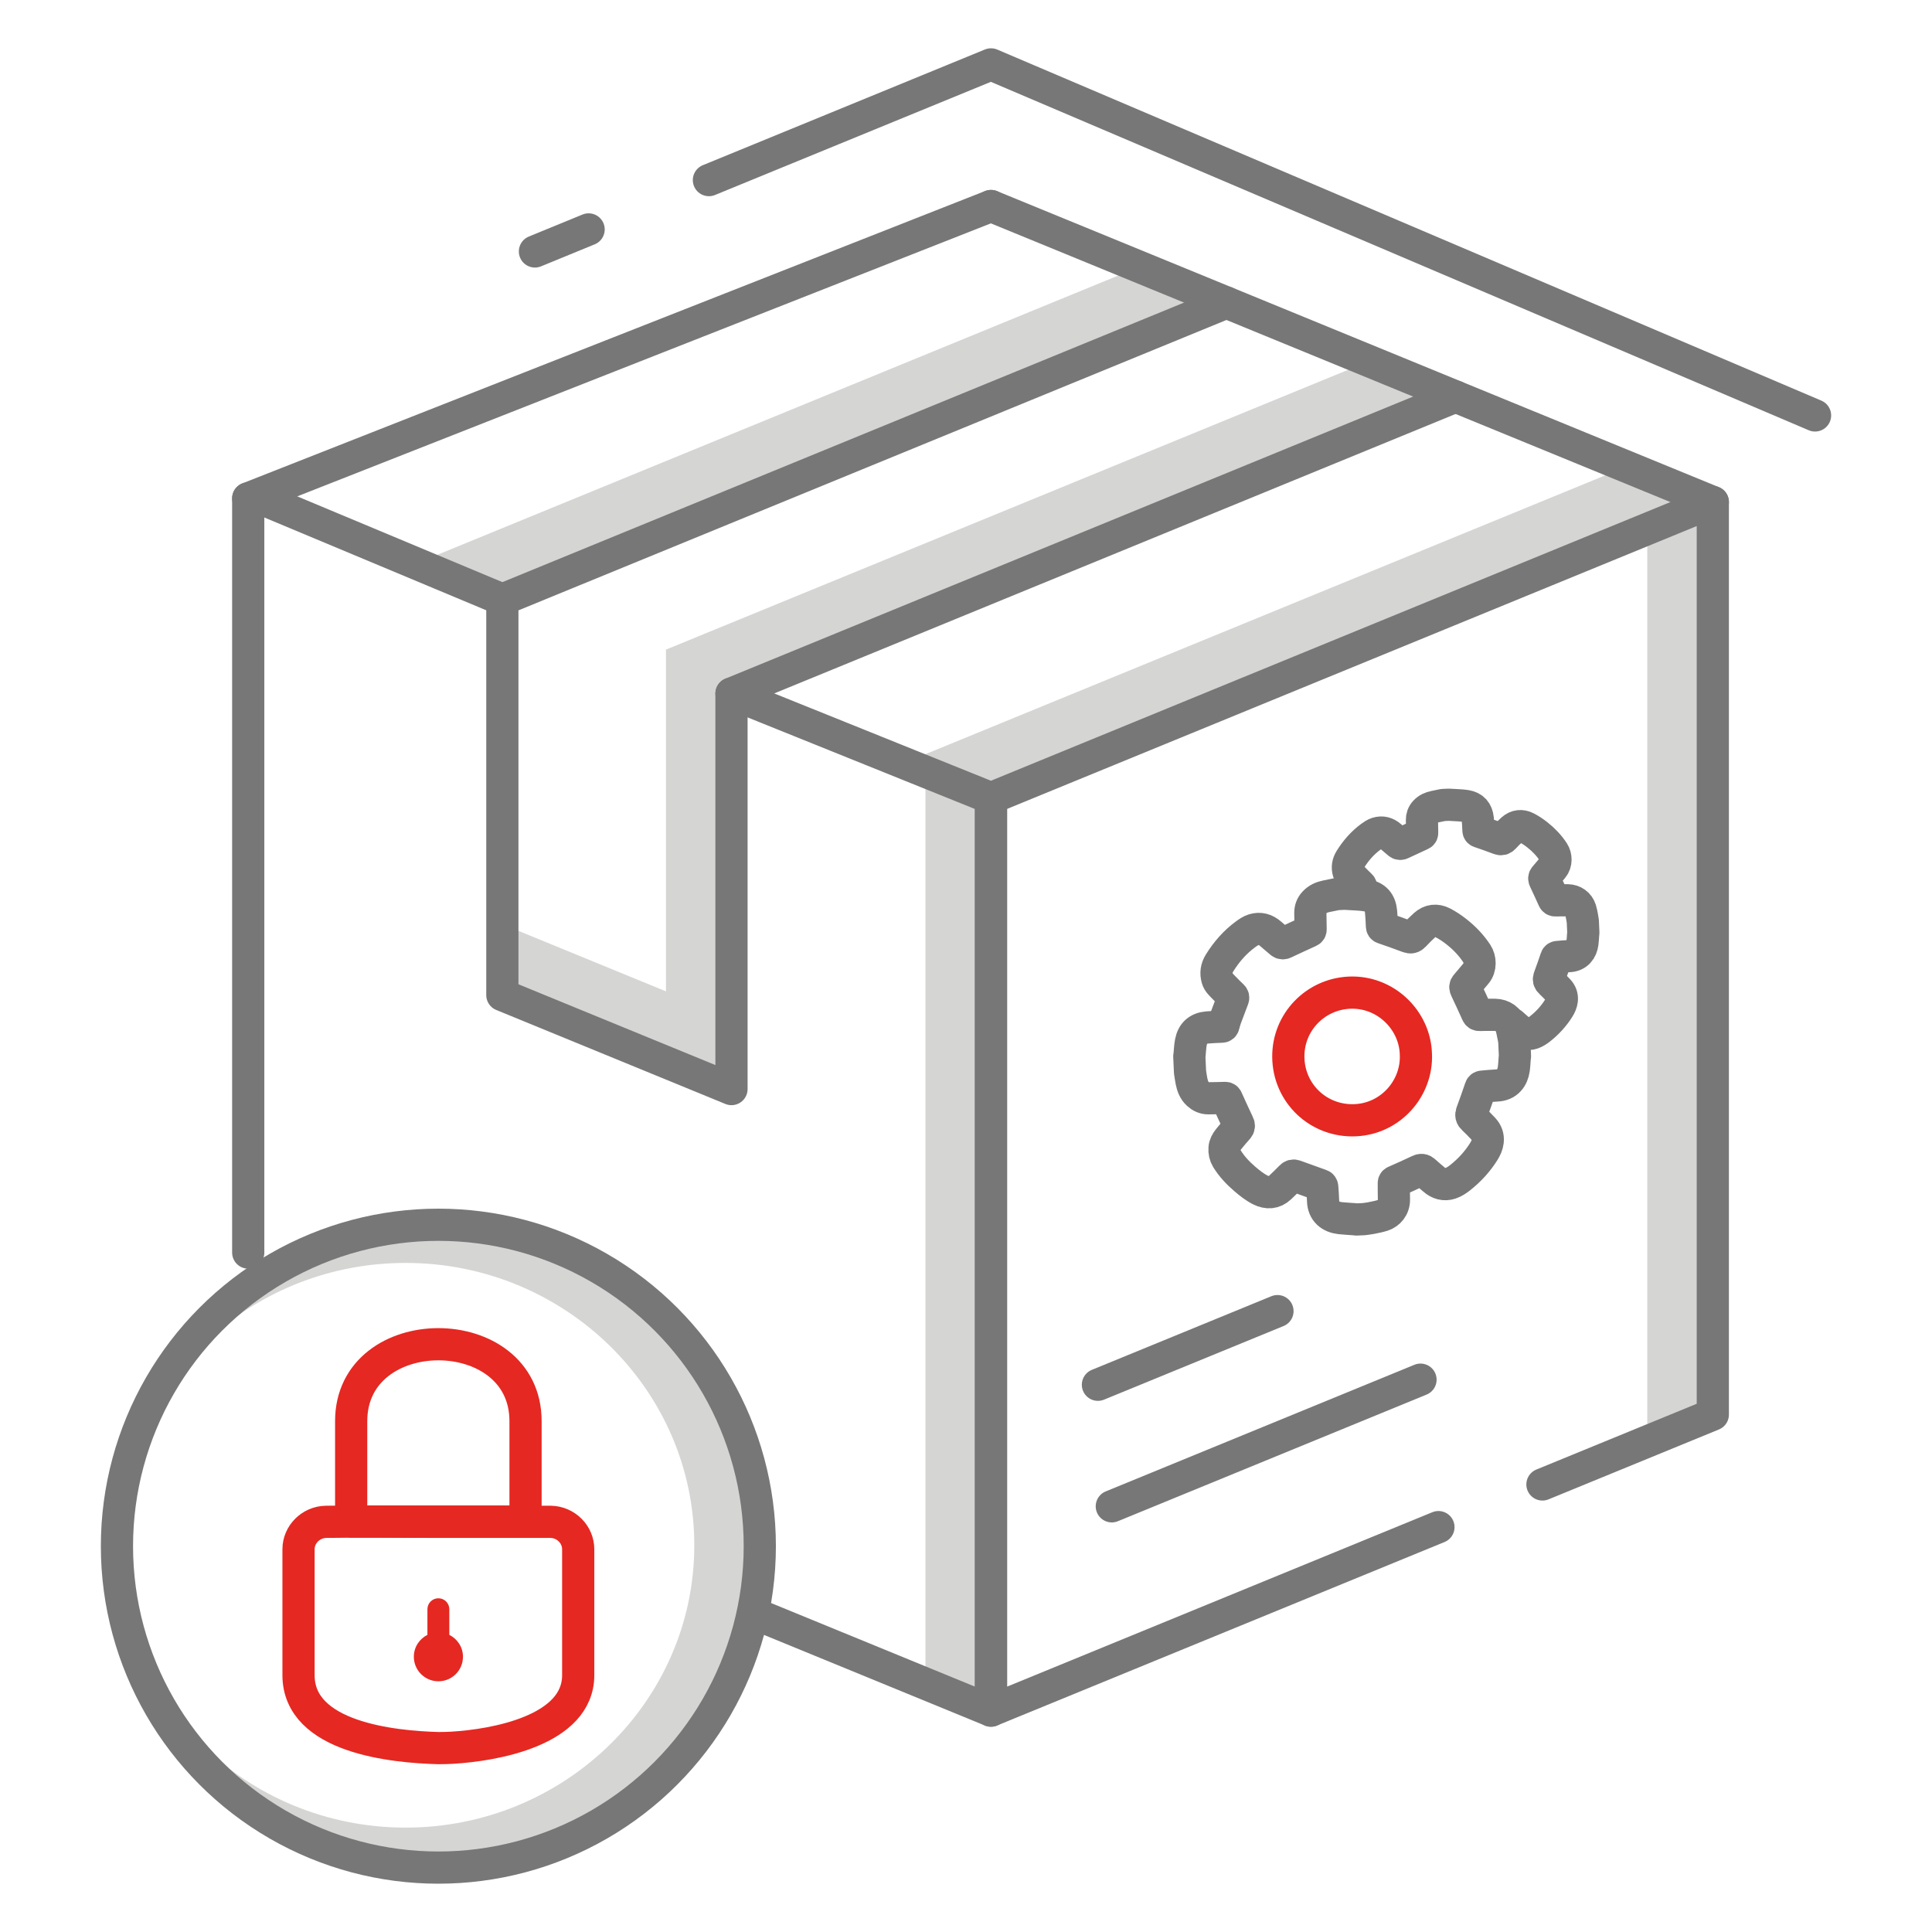 <?xml version="1.0" encoding="UTF-8"?> <!-- Generator: Adobe Illustrator 27.2.0, SVG Export Plug-In . SVG Version: 6.00 Build 0) --> <svg xmlns="http://www.w3.org/2000/svg" xmlns:xlink="http://www.w3.org/1999/xlink" id="Слой_1" x="0px" y="0px" viewBox="0 0 60 60" style="enable-background:new 0 0 60 60;" xml:space="preserve"> <style type="text/css"> .st0{fill:none;stroke:#787777;stroke-linecap:round;stroke-linejoin:round;stroke-miterlimit:10;} .st1{fill:#D5D5D4;} .st2{fill:none;stroke:#787777;stroke-miterlimit:10;} .st3{fill:none;stroke:#E52822;stroke-linecap:round;stroke-linejoin:round;stroke-miterlimit:10;} .st4{fill:#E52822;} </style> <g> <line class="st0" x1="7.709" y1="38.9" x2="7.709" y2="15.477"></line> <g> <polygon class="st1" points="20.683,20.174 20.683,30.788 15.601,28.704 15.601,30.903 22.717,33.822 22.717,21.539 45.204,12.316 42.524,11.216 "></polygon> </g> <g> <polygon class="st1" points="50.512,14.492 28.071,23.696 30.776,24.786 53.193,15.592 "></polygon> </g> <g> <polygon class="st1" points="35.292,8.326 12.851,17.53 15.556,18.62 37.973,9.426 "></polygon> </g> <g> <polygon class="st1" points="51.158,16.427 51.158,44.972 53.193,43.931 53.193,15.592 "></polygon> </g> <g> <polygon class="st1" points="30.776,24.839 30.776,53.385 28.741,52.344 28.741,24.005 "></polygon> </g> <path class="st1" d="M13.614,38.035c-5.201,0-9.468,3.978-9.936,9.057 c0.461-4.415,4.285-7.871,8.919-7.871c4.944,0,8.965,3.933,8.965,8.769 c0,4.835-4.022,8.768-8.965,8.768c-4.939,0-8.957-3.926-8.965-8.754 c0,0.005-0.001,0.009-0.001,0.014c0,5.513,4.469,9.982,9.982,9.982 c5.513,0,9.982-4.469,9.982-9.982C23.596,42.505,19.127,38.035,13.614,38.035z"></path> <circle class="st2" cx="13.614" cy="48.018" r="9.982"></circle> <polyline class="st0" points="30.776,24.786 30.776,53.125 23.762,50.248 "></polyline> <polyline class="st0" points="44.672,47.426 30.776,53.125 30.776,24.786 "></polyline> <polyline class="st0" points="22.717,21.539 30.776,24.786 53.193,15.592 53.193,43.931 47.902,46.101 "></polyline> <line class="st0" x1="8.359" y1="15.592" x2="15.601" y2="18.62"></line> <line class="st0" x1="45.204" y1="12.316" x2="53.193" y2="15.592"></line> <line class="st0" x1="16.613" y1="7.809" x2="18.28" y2="7.125"></line> <polyline class="st0" points="22.016,5.593 30.776,2 56.368,12.902 "></polyline> <line class="st0" x1="30.776" y1="6.398" x2="38.089" y2="9.397"></line> <path class="st0" d="M8.359,15.592"></path> <line class="st0" x1="44.115" y1="42.847" x2="34.528" y2="46.78"></line> <line class="st0" x1="39.673" y1="40.718" x2="34.097" y2="43.005"></line> <line class="st0" x1="30.776" y1="6.398" x2="7.709" y2="15.477"></line> <polygon class="st0" points="22.717,33.822 15.601,30.903 15.601,18.62 38.089,9.397 45.204,12.316 22.717,21.539 "></polygon> <g> <path class="st3" d="M13.614,47.262c-1.162,0-2.326-0.02-3.488,0 c-0.473,0.008-0.856,0.392-0.855,0.855c0,1.302,0,2.605,0,3.907 c0,1.94,2.937,2.227,4.343,2.265c0.159,0,0.305-0.004,0.435-0.012 c1.291-0.076,3.908-0.526,3.908-2.253c0-1.302,0-2.605,0-3.907 c0.001-0.463-0.382-0.847-0.855-0.855 C15.94,47.262,14.777,47.262,13.614,47.262"></path> <path class="st4" d="M13.954,50.772v-0.796c0-0.188-0.152-0.34-0.34-0.34 s-0.34,0.152-0.34,0.34v0.796c-0.249,0.125-0.422,0.381-0.422,0.679 c0,0.421,0.341,0.763,0.763,0.763s0.763-0.341,0.763-0.763 C14.377,51.152,14.204,50.897,13.954,50.772z"></path> <path class="st3" d="M16.321,44.135c-0-3.185-5.415-3.185-5.415,0 c0,1.039,0,2.079,0,3.118c1.805,0,3.61,0,5.415,0 C16.321,46.214,16.321,45.174,16.321,44.135z"></path> </g> <path class="st0" d="M47.028,32.343c0.007,0.154,0.014,0.307,0.021,0.461 c-0.003,0.018-0.006,0.035-0.008,0.053c-0.01,0.116-0.013,0.233-0.03,0.348 c-0.038,0.26-0.191,0.493-0.531,0.506c-0.146,0.006-0.292,0.023-0.437,0.035 c-0.029,0.002-0.051,0.005-0.064,0.043c-0.087,0.255-0.175,0.511-0.27,0.763 c-0.029,0.078-0.017,0.129,0.041,0.184c0.108,0.103,0.215,0.209,0.317,0.319 c0.102,0.109,0.152,0.237,0.135,0.39c-0.014,0.118-0.062,0.221-0.123,0.318 c-0.196,0.313-0.443,0.581-0.732,0.81c-0.09,0.071-0.192,0.139-0.3,0.175 c-0.19,0.063-0.367,0.013-0.519-0.121c-0.095-0.083-0.194-0.162-0.286-0.248 c-0.057-0.054-0.106-0.058-0.178-0.023c-0.246,0.118-0.496,0.229-0.746,0.339 c-0.032,0.014-0.032,0.034-0.032,0.06c0.001,0.161-0,0.322,0.004,0.483 c0.008,0.272-0.164,0.443-0.341,0.503c-0.122,0.041-0.251,0.063-0.377,0.089 c-0.073,0.015-0.147,0.022-0.221,0.032c-0.077,0.003-0.154,0.007-0.23,0.01 c-0.016-0.003-0.032-0.006-0.048-0.007c-0.153-0.012-0.306-0.018-0.458-0.035 c-0.293-0.034-0.517-0.205-0.526-0.54c-0.004-0.143-0.015-0.285-0.026-0.427 c-0.001-0.019-0.016-0.047-0.031-0.052c-0.269-0.098-0.539-0.192-0.807-0.291 c-0.056-0.021-0.092-0.014-0.134,0.029c-0.111,0.114-0.225,0.225-0.34,0.334 c-0.181,0.171-0.394,0.179-0.608,0.073c-0.178-0.089-0.332-0.213-0.482-0.341 c-0.215-0.184-0.408-0.388-0.557-0.63c-0.061-0.1-0.083-0.209-0.075-0.325 c0.007-0.109,0.06-0.199,0.125-0.281c0.091-0.114,0.186-0.226,0.284-0.335 c0.041-0.046,0.046-0.083,0.019-0.14c-0.122-0.257-0.24-0.516-0.357-0.775 c-0.014-0.031-0.033-0.031-0.06-0.031c-0.172,0.004-0.344,0.01-0.516,0.01 c-0.124-0-0.23-0.049-0.322-0.133c-0.118-0.108-0.169-0.249-0.199-0.4 c-0.019-0.094-0.031-0.19-0.046-0.285c-0.007-0.161-0.014-0.322-0.022-0.483 c0.003-0.018,0.006-0.035,0.008-0.053c0.013-0.128,0.017-0.259,0.041-0.385 c0.054-0.285,0.226-0.437,0.513-0.461c0.147-0.012,0.295-0.018,0.443-0.024 c0.036-0.001,0.051-0.013,0.059-0.047c0.019-0.074,0.039-0.148,0.065-0.22 c0.073-0.2,0.15-0.399,0.226-0.598c0.013-0.035,0.011-0.06-0.017-0.087 c-0.091-0.088-0.182-0.175-0.268-0.267c-0.077-0.082-0.167-0.155-0.2-0.27 c-0.05-0.173-0.026-0.335,0.069-0.488c0.215-0.347,0.479-0.65,0.809-0.892 c0.077-0.056,0.161-0.114,0.25-0.141c0.194-0.06,0.37-0.011,0.524,0.124 c0.104,0.092,0.213,0.179,0.317,0.27c0.038,0.033,0.072,0.034,0.117,0.012 c0.255-0.121,0.512-0.239,0.769-0.356c0.031-0.014,0.043-0.029,0.042-0.065 c-0.005-0.166-0.006-0.333-0.008-0.499c-0.002-0.127,0.035-0.237,0.126-0.333 c0.103-0.11,0.23-0.164,0.372-0.193c0.11-0.023,0.22-0.046,0.331-0.068 c0.077-0.003,0.154-0.007,0.23-0.01c0.04,0.002,0.079,0.003,0.119,0.006 c0.185,0.013,0.373,0.014,0.556,0.044c0.286,0.047,0.434,0.217,0.462,0.504 c0.015,0.151,0.02,0.303,0.028,0.454c0.002,0.029,0.009,0.044,0.039,0.054 c0.258,0.09,0.517,0.178,0.771,0.276c0.081,0.031,0.131,0.021,0.189-0.041 c0.106-0.114,0.215-0.224,0.331-0.328c0.166-0.148,0.362-0.168,0.555-0.069 c0.153,0.079,0.299,0.177,0.434,0.284c0.243,0.192,0.457,0.414,0.628,0.676 c0.109,0.166,0.124,0.437-0.025,0.614c-0.101,0.12-0.201,0.242-0.304,0.361 c-0.035,0.04-0.036,0.073-0.013,0.122c0.119,0.25,0.235,0.501,0.348,0.754 c0.018,0.04,0.037,0.054,0.079,0.053c0.159-0.004,0.318-0.007,0.477-0.004 c0.24,0.004,0.432,0.142,0.505,0.365c0.029,0.09,0.044,0.184,0.063,0.277 C47.011,32.217,47.018,32.28,47.028,32.343z"></path> <path class="st0" d="M42.263,27.567c0.011-0.028,0.009-0.048-0.013-0.069 c-0.072-0.069-0.143-0.138-0.212-0.21c-0.061-0.064-0.132-0.122-0.158-0.213 c-0.04-0.137-0.02-0.264,0.055-0.385c0.17-0.274,0.378-0.513,0.638-0.704 c0.061-0.044,0.127-0.09,0.197-0.111c0.153-0.047,0.292-0.009,0.413,0.098 c0.082,0.072,0.168,0.141,0.251,0.213c0.03,0.026,0.056,0.027,0.093,0.009 c0.201-0.095,0.404-0.188,0.606-0.281c0.024-0.011,0.034-0.023,0.033-0.051 c-0.004-0.131-0.005-0.262-0.006-0.394c-0.001-0.1,0.028-0.187,0.099-0.263 c0.082-0.087,0.181-0.129,0.294-0.152c0.087-0.018,0.174-0.036,0.261-0.054 c0.061-0.003,0.121-0.005,0.182-0.008c0.031,0.001,0.063,0.002,0.094,0.005 c0.146,0.01,0.294,0.011,0.438,0.034c0.225,0.037,0.342,0.171,0.365,0.398 c0.012,0.119,0.016,0.239,0.022,0.358c0.001,0.023,0.007,0.034,0.031,0.043 c0.204,0.071,0.408,0.14,0.609,0.218c0.064,0.025,0.103,0.017,0.149-0.032 c0.083-0.09,0.17-0.177,0.261-0.258c0.131-0.117,0.286-0.132,0.438-0.054 c0.121,0.062,0.236,0.14,0.343,0.224c0.192,0.152,0.361,0.327,0.495,0.533 c0.086,0.131,0.098,0.345-0.02,0.484c-0.08,0.095-0.158,0.191-0.24,0.284 c-0.028,0.032-0.029,0.058-0.011,0.096c0.094,0.197,0.185,0.396,0.275,0.595 c0.014,0.032,0.029,0.043,0.063,0.042c0.125-0.003,0.251-0.005,0.376-0.003 c0.189,0.003,0.341,0.112,0.398,0.288c0.023,0.071,0.035,0.145,0.05,0.218 c0.01,0.049,0.016,0.099,0.024,0.148c0.005,0.121,0.011,0.242,0.016,0.364 c-0.002,0.014-0.005,0.028-0.006,0.042c-0.008,0.092-0.01,0.184-0.023,0.275 c-0.03,0.205-0.151,0.389-0.419,0.399c-0.115,0.005-0.23,0.018-0.345,0.027 c-0.023,0.002-0.041,0.004-0.051,0.034c-0.069,0.201-0.138,0.403-0.213,0.602 c-0.023,0.061-0.013,0.102,0.032,0.145c0.086,0.082,0.169,0.165,0.25,0.252 c0.08,0.086,0.12,0.187,0.106,0.308c-0.011,0.093-0.049,0.174-0.097,0.251 c-0.155,0.247-0.35,0.459-0.578,0.639c-0.071,0.056-0.152,0.109-0.237,0.138 c-0.15,0.05-0.29,0.01-0.409-0.095c-0.075-0.066-0.153-0.128-0.225-0.196"></path> <path class="st3" d="M43.971,32.729c0.053,1.049-0.766,2.013-1.885,2.061 c-1.13,0.049-2.068-0.829-2.076-1.97c-0.008-1.072,0.832-1.942,1.896-1.992 C43.027,30.777,43.939,31.68,43.971,32.729z"></path> </g> </svg> 